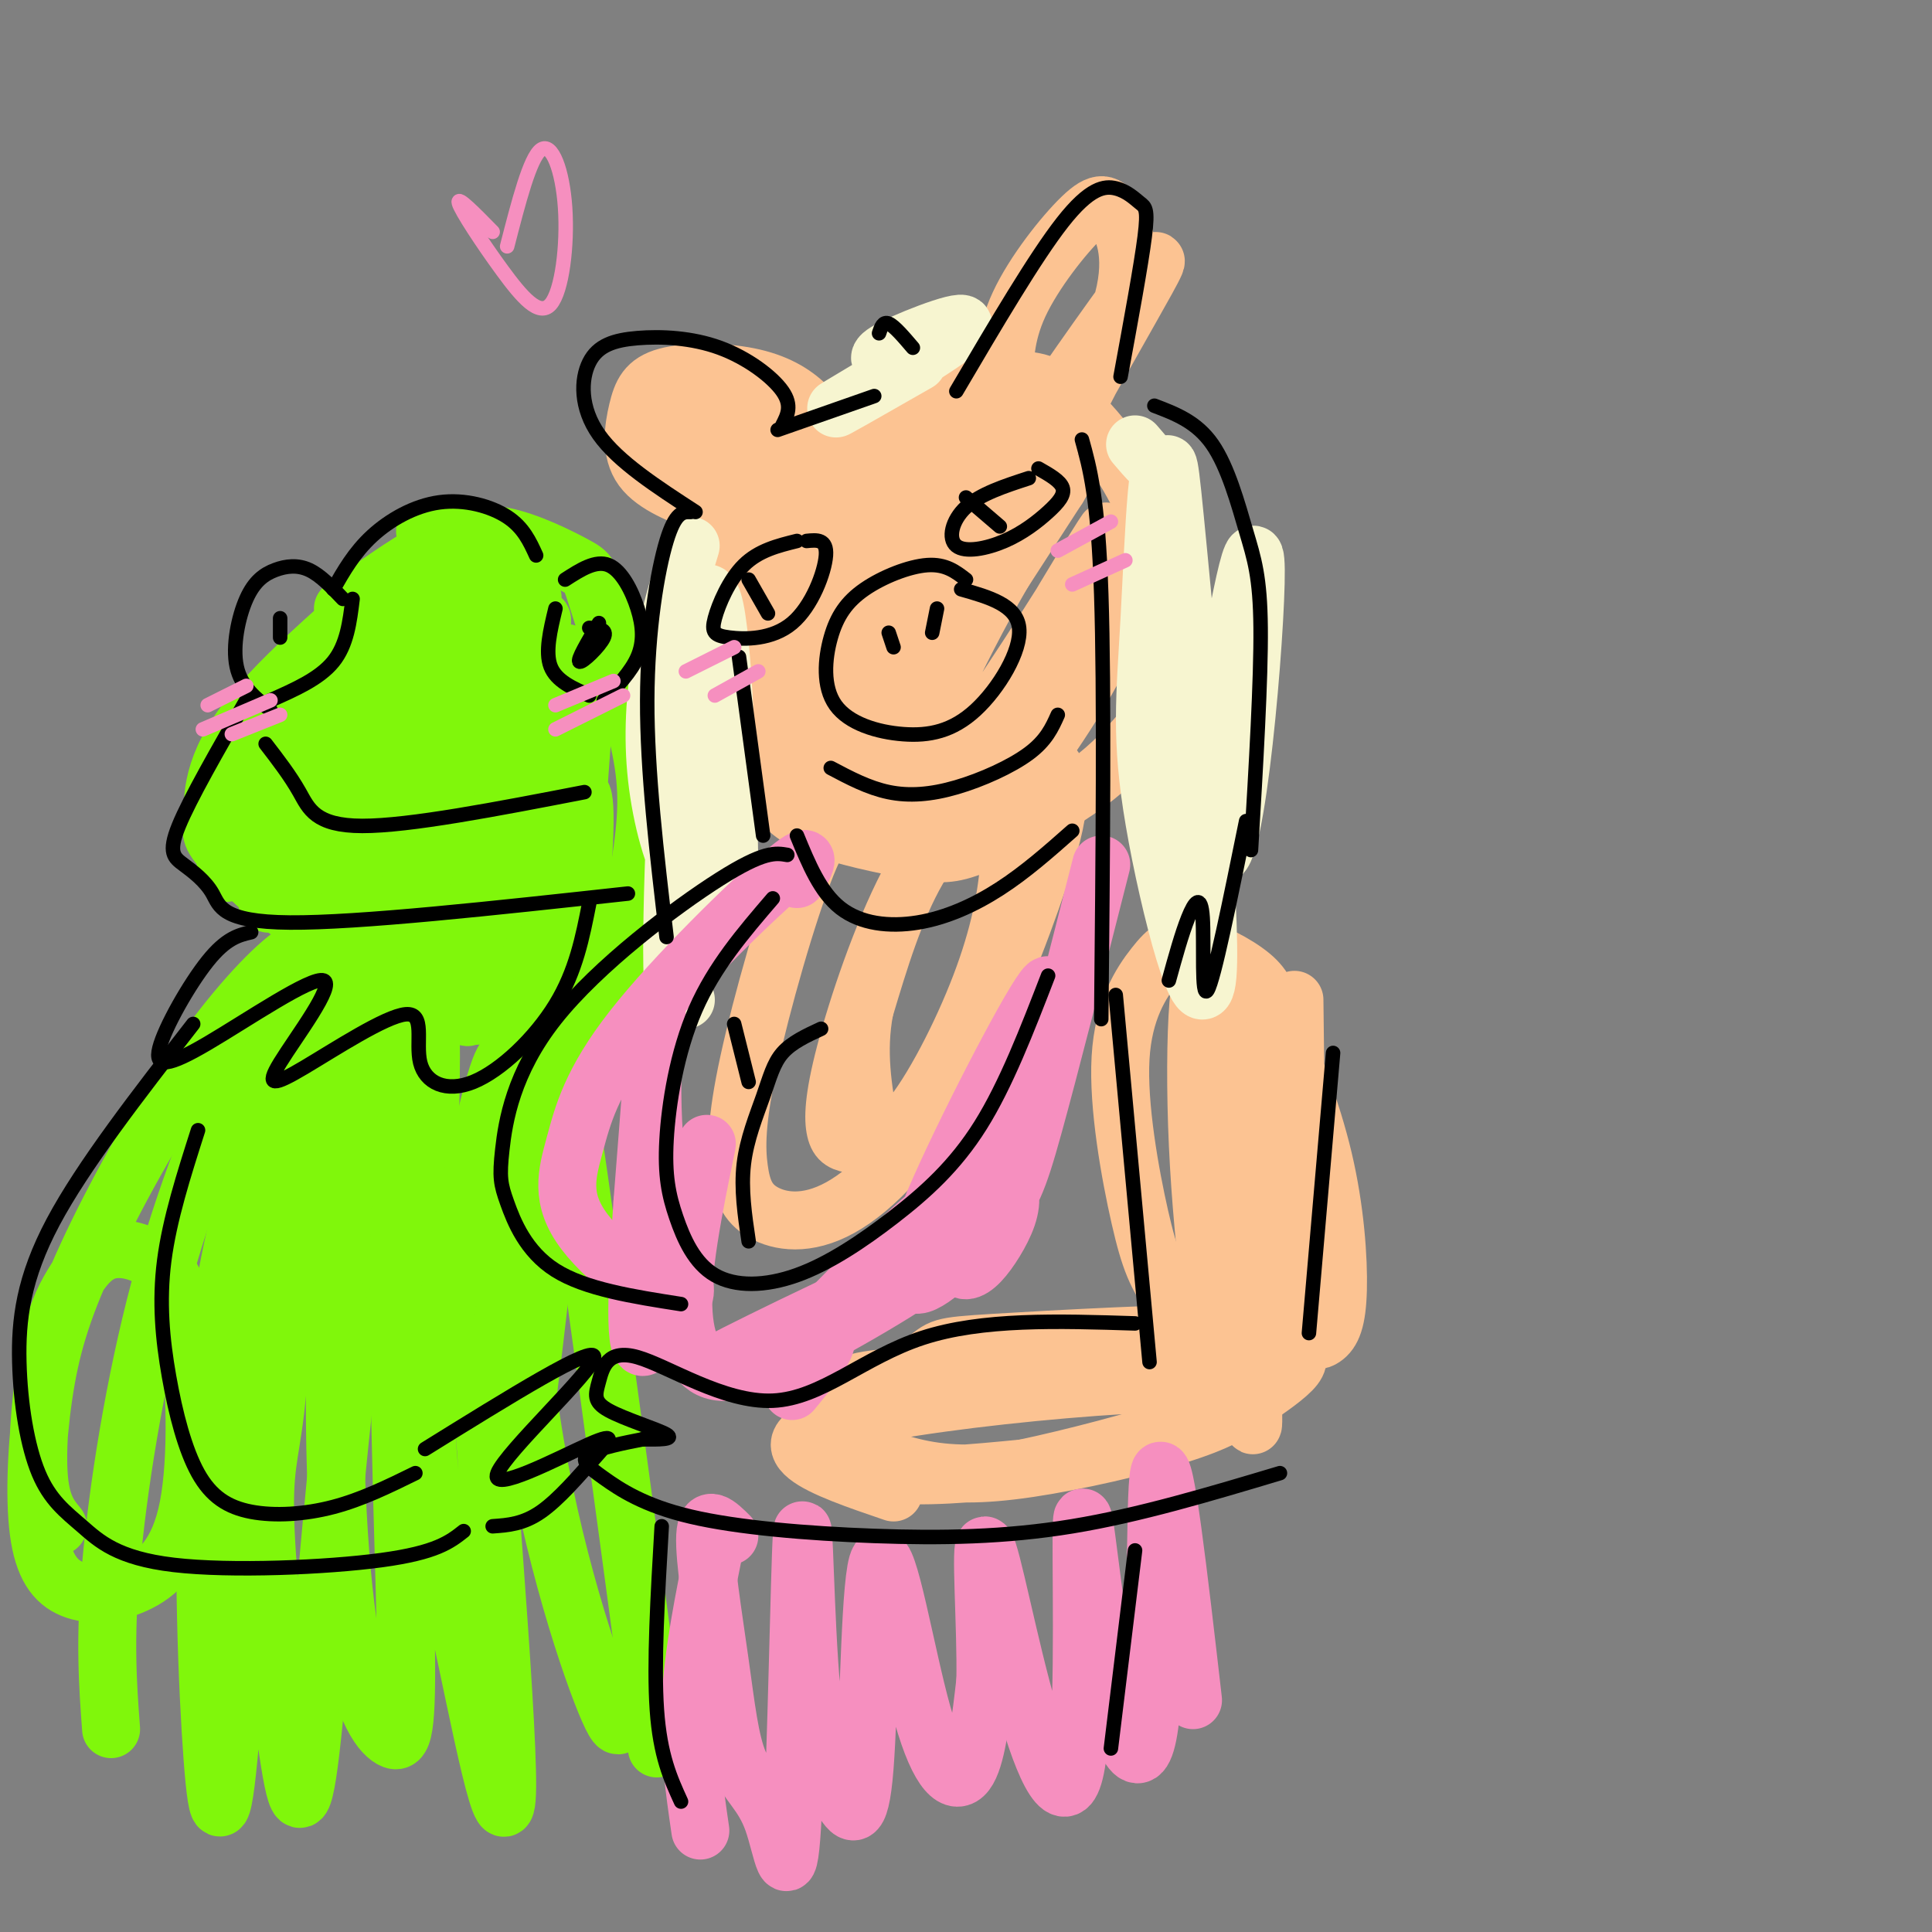 <svg viewBox='0 0 400 400' version='1.1' xmlns='http://www.w3.org/2000/svg' xmlns:xlink='http://www.w3.org/1999/xlink'><rect x="0" y="0" width="400" height="400" fill="#808080" stroke="none"/><g fill='none' stroke='#80F70B' stroke-width='12' stroke-linecap='round' stroke-linejoin='round'><path d='M88,110c2.774,-0.479 5.549,-0.959 -2,6c-7.549,6.959 -25.421,21.356 -34,32c-8.579,10.644 -7.867,17.533 -8,21c-0.133,3.467 -1.113,3.510 3,8c4.113,4.490 13.318,13.426 25,20c11.682,6.574 25.841,10.787 40,15'/><path d='M112,212c7.458,2.349 6.103,0.721 7,0c0.897,-0.721 4.045,-0.534 7,-7c2.955,-6.466 5.717,-19.584 7,-29c1.283,-9.416 1.087,-15.130 -1,-24c-2.087,-8.870 -6.065,-20.896 -8,-27c-1.935,-6.104 -1.828,-6.286 -5,-8c-3.172,-1.714 -9.623,-4.962 -15,-6c-5.377,-1.038 -9.679,0.132 -15,3c-5.321,2.868 -11.660,7.434 -18,12'/><path d='M93,114c-5.473,3.513 -10.946,7.025 -19,18c-8.054,10.975 -18.689,29.411 -24,40c-5.311,10.589 -5.300,13.330 7,-2c12.300,-15.330 36.887,-48.732 39,-51c2.113,-2.268 -18.248,26.598 -30,46c-11.752,19.402 -14.895,29.339 -4,16c10.895,-13.339 35.827,-49.954 41,-58c5.173,-8.046 -9.414,12.477 -24,33'/><path d='M79,156c-6.257,11.540 -9.900,23.891 -10,28c-0.100,4.109 3.342,-0.023 4,0c0.658,0.023 -1.469,4.201 7,-10c8.469,-14.201 27.533,-46.780 30,-50c2.467,-3.220 -11.664,22.919 -19,40c-7.336,17.081 -7.876,25.102 -8,28c-0.124,2.898 0.169,0.672 0,4c-0.169,3.328 -0.800,12.210 6,-3c6.800,-15.210 21.031,-54.511 23,-63c1.969,-8.489 -8.323,13.836 -13,34c-4.677,20.164 -3.738,38.168 -2,44c1.738,5.832 4.276,-0.507 7,-7c2.724,-6.493 5.636,-13.141 8,-24c2.364,-10.859 4.182,-25.930 6,-41'/><path d='M118,136c-0.850,-3.793 -5.974,7.224 -10,18c-4.026,10.776 -6.955,21.310 -9,31c-2.045,9.690 -3.208,18.535 -3,23c0.208,4.465 1.787,4.548 6,-11c4.213,-15.548 11.061,-46.728 12,-48c0.939,-1.272 -4.030,27.364 -9,56'/><path d='M73,189c-2.262,0.480 -4.523,0.960 -8,5c-3.477,4.040 -8.169,11.640 -14,24c-5.831,12.360 -12.801,29.482 -18,49c-5.199,19.518 -8.628,41.434 -10,57c-1.372,15.566 -0.686,24.783 0,34'/><path d='M110,198c0.833,-3.667 1.667,-7.333 6,20c4.333,27.333 12.167,85.667 20,144'/><path d='M83,186c-5.339,5.468 -10.679,10.935 -16,20c-5.321,9.065 -10.625,21.727 -15,37c-4.375,15.273 -7.822,33.156 -9,56c-1.178,22.844 -0.086,50.648 1,65c1.086,14.352 2.167,15.253 4,-8c1.833,-23.253 4.416,-70.661 11,-104c6.584,-33.339 17.167,-52.610 18,-51c0.833,1.610 -8.083,24.100 -13,44c-4.917,19.900 -5.836,37.211 -7,47c-1.164,9.789 -2.575,12.055 -2,25c0.575,12.945 3.136,36.569 5,48c1.864,11.431 3.030,10.671 5,-9c1.970,-19.671 4.745,-58.252 9,-88c4.255,-29.748 9.992,-50.663 11,-58c1.008,-7.337 -2.712,-1.096 -6,11c-3.288,12.096 -6.144,30.048 -9,48'/><path d='M70,269c-1.425,21.108 -0.487,49.878 2,67c2.487,17.122 6.522,22.597 9,24c2.478,1.403 3.400,-1.265 3,-22c-0.400,-20.735 -2.122,-59.539 -1,-89c1.122,-29.461 5.089,-49.581 6,-39c0.911,10.581 -1.234,51.864 -1,76c0.234,24.136 2.848,31.125 7,50c4.152,18.875 9.844,49.634 10,34c0.156,-15.634 -5.224,-77.663 -7,-106c-1.776,-28.337 0.052,-22.983 2,-27c1.948,-4.017 4.017,-17.407 5,-9c0.983,8.407 0.880,38.610 5,66c4.120,27.390 12.463,51.969 16,60c3.537,8.031 2.269,-0.484 1,-9'/><path d='M129,140c-1.838,2.709 -3.676,5.417 -5,3c-1.324,-2.417 -2.133,-9.960 -4,17c-1.867,26.960 -4.791,88.421 -7,102c-2.209,13.579 -3.703,-20.726 -1,-52c2.703,-31.274 9.603,-59.519 9,-38c-0.603,21.519 -8.709,92.802 -12,119c-3.291,26.198 -1.769,7.311 -2,2c-0.231,-5.311 -2.216,2.955 -2,-14c0.216,-16.955 2.633,-59.130 0,-60c-2.633,-0.870 -10.317,39.565 -18,80'/><path d='M58,206c2.543,-2.416 5.085,-4.832 6,-7c0.915,-2.168 0.202,-4.089 -4,-1c-4.202,3.089 -11.894,11.189 -20,23c-8.106,11.811 -16.624,27.333 -22,39c-5.376,11.667 -7.608,19.480 -9,29c-1.392,9.520 -1.945,20.746 -1,28c0.945,7.254 3.388,10.537 7,12c3.612,1.463 8.394,1.105 13,-1c4.606,-2.105 9.038,-5.957 11,-16c1.962,-10.043 1.456,-26.276 0,-36c-1.456,-9.724 -3.861,-12.939 -7,-15c-3.139,-2.061 -7.012,-2.969 -10,-2c-2.988,0.969 -5.089,3.817 -7,7c-1.911,3.183 -3.630,6.703 -5,14c-1.370,7.297 -2.391,18.371 -2,25c0.391,6.629 2.196,8.815 4,11'/></g>
<g fill='none' stroke='#FCC392' stroke-width='12' stroke-linecap='round' stroke-linejoin='round'><path d='M201,78c-2.785,-0.039 -5.571,-0.079 -13,4c-7.429,4.079 -19.503,12.276 -26,18c-6.497,5.724 -7.417,8.973 -9,14c-1.583,5.027 -3.829,11.830 -4,19c-0.171,7.170 1.734,14.706 4,20c2.266,5.294 4.895,8.346 7,11c2.105,2.654 3.688,4.911 9,7c5.312,2.089 14.355,4.010 20,5c5.645,0.990 7.891,1.048 13,-1c5.109,-2.048 13.079,-6.201 19,-10c5.921,-3.799 9.793,-7.244 14,-12c4.207,-4.756 8.749,-10.824 9,-20c0.251,-9.176 -3.788,-21.459 -8,-30c-4.212,-8.541 -8.595,-13.338 -12,-17c-3.405,-3.662 -5.830,-6.189 -10,-7c-4.170,-0.811 -10.085,0.095 -16,1'/><path d='M187,82c-1.816,-1.187 -3.632,-2.374 -8,3c-4.368,5.374 -11.289,17.308 -15,25c-3.711,7.692 -4.214,11.142 -5,15c-0.786,3.858 -1.856,8.125 6,-4c7.856,-12.125 24.638,-40.641 26,-44c1.362,-3.359 -12.697,18.440 -24,39c-11.303,20.560 -19.851,39.882 -10,28c9.851,-11.882 38.100,-54.966 43,-63c4.900,-8.034 -13.550,18.983 -32,46'/><path d='M168,127c-6.787,11.093 -7.755,15.827 -8,20c-0.245,4.173 0.234,7.787 11,-6c10.766,-13.787 31.821,-44.975 37,-55c5.179,-10.025 -5.518,1.112 -15,15c-9.482,13.888 -17.749,30.528 -22,41c-4.251,10.472 -4.487,14.775 -5,19c-0.513,4.225 -1.305,8.371 10,-8c11.305,-16.371 34.706,-53.260 36,-56c1.294,-2.740 -19.519,28.668 -29,45c-9.481,16.332 -7.629,17.590 -8,21c-0.371,3.410 -2.963,8.974 4,-1c6.963,-9.974 23.482,-35.487 40,-61'/><path d='M219,101c4.120,-6.788 -5.582,6.741 -15,24c-9.418,17.259 -18.554,38.247 -19,44c-0.446,5.753 7.798,-3.731 19,-20c11.202,-16.269 25.361,-39.324 25,-39c-0.361,0.324 -15.244,24.026 -22,38c-6.756,13.974 -5.387,18.218 -5,21c0.387,2.782 -0.208,4.102 4,-1c4.208,-5.102 13.221,-16.625 20,-29c6.779,-12.375 11.325,-25.601 11,-29c-0.325,-3.399 -5.521,3.029 -11,12c-5.479,8.971 -11.239,20.486 -17,32'/><path d='M173,93c-1.648,-3.159 -3.296,-6.318 -6,-9c-2.704,-2.682 -6.464,-4.888 -12,-6c-5.536,-1.112 -12.848,-1.132 -17,0c-4.152,1.132 -5.144,3.414 -6,7c-0.856,3.586 -1.578,8.476 1,12c2.578,3.524 8.454,5.684 12,7c3.546,1.316 4.760,1.790 9,1c4.240,-0.790 11.506,-2.843 14,-6c2.494,-3.157 0.214,-7.420 -5,-12c-5.214,-4.580 -13.364,-9.479 -18,-9c-4.636,0.479 -5.758,6.334 -5,11c0.758,4.666 3.396,8.141 8,11c4.604,2.859 11.172,5.103 11,2c-0.172,-3.103 -7.086,-11.551 -14,-20'/><path d='M145,82c-2.333,-3.333 -1.167,-1.667 0,0'/><path d='M215,81c-2.425,0.561 -4.850,1.121 -6,1c-1.150,-0.121 -1.025,-0.924 -1,-4c0.025,-3.076 -0.050,-8.426 3,-15c3.050,-6.574 9.227,-14.371 13,-18c3.773,-3.629 5.143,-3.090 7,0c1.857,3.090 4.200,8.731 1,19c-3.200,10.269 -11.943,25.166 -12,25c-0.057,-0.166 8.572,-15.395 14,-25c5.428,-9.605 7.654,-13.586 2,-6c-5.654,7.586 -19.187,26.739 -23,33c-3.813,6.261 2.093,-0.369 8,-7'/><path d='M176,168c-2.522,0.607 -5.044,1.215 -9,11c-3.956,9.785 -9.345,28.748 -12,41c-2.655,12.252 -2.575,17.793 -2,22c0.575,4.207 1.646,7.080 5,9c3.354,1.920 8.991,2.887 16,-1c7.009,-3.887 15.392,-12.629 23,-26c7.608,-13.371 14.443,-31.370 18,-42c3.557,-10.630 3.836,-13.889 4,-17c0.164,-3.111 0.214,-6.074 -2,-7c-2.214,-0.926 -6.691,0.186 -12,4c-5.309,3.814 -11.451,10.332 -17,21c-5.549,10.668 -10.506,25.486 -13,35c-2.494,9.514 -2.527,13.723 -2,16c0.527,2.277 1.613,2.624 4,3c2.387,0.376 6.074,0.783 11,-5c4.926,-5.783 11.091,-17.757 15,-28c3.909,-10.243 5.563,-18.756 6,-26c0.437,-7.244 -0.344,-13.220 -4,-13c-3.656,0.220 -10.187,6.634 -15,15c-4.813,8.366 -7.906,18.683 -11,29'/><path d='M179,209c-1.667,8.833 -0.333,16.417 1,24'/><path d='M268,207c0.304,23.745 0.608,47.491 0,60c-0.608,12.509 -2.127,13.782 -4,15c-1.873,1.218 -4.098,2.381 -8,0c-3.902,-2.381 -9.479,-8.307 -13,-13c-3.521,-4.693 -4.987,-8.155 -7,-17c-2.013,-8.845 -4.575,-23.075 -4,-33c0.575,-9.925 4.286,-15.546 7,-19c2.714,-3.454 4.431,-4.741 8,-4c3.569,0.741 8.989,3.509 12,6c3.011,2.491 3.614,4.706 6,11c2.386,6.294 6.555,16.666 9,27c2.445,10.334 3.166,20.631 3,27c-0.166,6.369 -1.220,8.810 -3,10c-1.780,1.190 -4.287,1.128 -6,-15c-1.713,-16.128 -2.632,-48.322 -4,-48c-1.368,0.322 -3.184,33.161 -5,66'/><path d='M259,280c-0.362,15.908 1.235,22.677 0,3c-1.235,-19.677 -5.300,-65.800 -8,-78c-2.700,-12.200 -4.035,9.523 -3,32c1.035,22.477 4.438,45.708 6,51c1.562,5.292 1.281,-7.354 1,-20'/><path d='M266,275c-7.117,3.225 -14.234,6.451 -29,8c-14.766,1.549 -37.181,1.422 -49,2c-11.819,0.578 -13.043,1.861 -14,4c-0.957,2.139 -1.647,5.135 1,8c2.647,2.865 8.631,5.599 15,7c6.369,1.401 13.124,1.467 23,0c9.876,-1.467 22.873,-4.469 31,-7c8.127,-2.531 11.384,-4.591 15,-7c3.616,-2.409 7.592,-5.168 9,-7c1.408,-1.832 0.247,-2.738 0,-4c-0.247,-1.262 0.419,-2.879 -12,-3c-12.419,-0.121 -37.925,1.255 -50,2c-12.075,0.745 -10.721,0.860 -15,4c-4.279,3.140 -14.190,9.307 -17,14c-2.810,4.693 1.483,7.912 9,9c7.517,1.088 18.259,0.044 29,-1'/><path d='M212,304c19.952,-4.238 55.333,-14.333 46,-17c-9.333,-2.667 -63.381,2.095 -83,7c-19.619,4.905 -4.810,9.952 10,15'/></g>
<g fill='none' stroke='#F7F5D0' stroke-width='12' stroke-linecap='round' stroke-linejoin='round'><path d='M185,75c-2.423,-0.286 -4.845,-0.571 0,-3c4.845,-2.429 16.958,-7.000 14,-4c-2.958,3.000 -20.988,13.571 -25,16c-4.012,2.429 5.994,-3.286 16,-9'/><path d='M143,113c-2.292,7.511 -4.585,15.022 -6,23c-1.415,7.978 -1.953,16.421 -1,25c0.953,8.579 3.398,17.292 6,21c2.602,3.708 5.360,2.410 7,4c1.640,1.590 2.162,6.068 2,-7c-0.162,-13.068 -1.009,-43.684 -3,-53c-1.991,-9.316 -5.125,2.667 -7,26c-1.875,23.333 -2.492,58.017 -1,54c1.492,-4.017 5.094,-46.735 5,-55c-0.094,-8.265 -3.884,17.924 -5,33c-1.116,15.076 0.442,19.038 2,23'/><path d='M235,92c2.464,2.914 4.929,5.828 6,5c1.071,-0.828 0.750,-5.397 3,18c2.250,23.397 7.072,74.760 6,87c-1.072,12.240 -8.038,-14.643 -11,-32c-2.962,-17.357 -1.921,-25.190 -1,-42c0.921,-16.810 1.721,-42.599 4,-27c2.279,15.599 6.037,72.584 10,76c3.963,3.416 8.132,-46.738 8,-59c-0.132,-12.262 -4.566,13.369 -9,39'/></g>
<g fill='none' stroke='#F68FBF' stroke-width='12' stroke-linecap='round' stroke-linejoin='round'><path d='M228,179c-5.348,21.033 -10.696,42.066 -14,54c-3.304,11.934 -4.565,14.769 -9,20c-4.435,5.231 -12.043,12.856 -15,13c-2.957,0.144 -1.261,-7.195 6,-23c7.261,-15.805 20.088,-40.078 21,-39c0.912,1.078 -10.090,27.506 -15,42c-4.910,14.494 -3.727,17.055 -2,17c1.727,-0.055 3.999,-2.726 6,-6c2.001,-3.274 3.731,-7.151 3,-10c-0.731,-2.849 -3.923,-4.671 -11,0c-7.077,4.671 -18.038,15.836 -29,27'/><path d='M165,182c1.909,-3.424 3.818,-6.848 -3,-1c-6.818,5.848 -22.363,20.969 -31,32c-8.637,11.031 -10.368,17.971 -12,24c-1.632,6.029 -3.167,11.146 2,18c5.167,6.854 17.034,15.445 20,14c2.966,-1.445 -2.971,-12.928 -5,-28c-2.029,-15.072 -0.151,-33.735 0,-33c0.151,0.735 -1.424,20.867 -3,41'/><path d='M133,249c-1.033,15.625 -2.116,34.187 1,29c3.116,-5.187 10.431,-34.124 12,-40c1.569,-5.876 -2.607,11.309 -4,23c-1.393,11.691 -0.003,17.888 3,21c3.003,3.112 7.620,3.138 20,-3c12.380,-6.138 32.525,-18.439 27,-17c-5.525,1.439 -36.718,16.618 -43,20c-6.282,3.382 12.348,-5.034 19,-6c6.652,-0.966 1.326,5.517 -4,12'/><path d='M148,320c-2.250,11.083 -4.500,22.167 -5,32c-0.500,9.833 0.750,18.417 2,27'/><path d='M151,318c-2.381,-2.363 -4.762,-4.727 -5,0c-0.238,4.727 1.666,16.544 3,26c1.334,9.456 2.097,16.551 4,21c1.903,4.449 4.944,6.252 7,12c2.056,5.748 3.125,15.442 4,1c0.875,-14.442 1.556,-53.019 2,-60c0.444,-6.981 0.653,17.635 2,32c1.347,14.365 3.834,18.480 6,22c2.166,3.520 4.011,6.446 5,-6c0.989,-12.446 1.121,-40.264 3,-43c1.879,-2.736 5.506,19.610 9,32c3.494,12.390 6.855,14.826 9,12c2.145,-2.826 3.072,-10.913 4,-19'/><path d='M204,348c0.234,-11.018 -1.181,-29.062 0,-28c1.181,1.062 4.959,21.231 9,35c4.041,13.769 8.346,21.136 10,9c1.654,-12.136 0.659,-43.777 1,-49c0.341,-5.223 2.019,15.971 5,31c2.981,15.029 7.264,23.892 9,11c1.736,-12.892 0.925,-47.541 2,-52c1.075,-4.459 4.038,21.270 7,47'/></g>
<g fill='none' stroke='#000000' stroke-width='3' stroke-linecap='round' stroke-linejoin='round'><path d='M73,124c-0.583,4.750 -1.167,9.500 -4,13c-2.833,3.500 -7.917,5.750 -13,8'/><path d='M71,124c-2.321,-2.451 -4.641,-4.903 -7,-6c-2.359,-1.097 -4.756,-0.841 -7,0c-2.244,0.841 -4.335,2.265 -6,6c-1.665,3.735 -2.904,9.781 -2,14c0.904,4.219 3.952,6.609 7,9'/><path d='M115,126c-1.083,4.500 -2.167,9.000 -1,12c1.167,3.000 4.583,4.500 8,6'/><path d='M117,120c3.167,-2.042 6.333,-4.083 9,-3c2.667,1.083 4.833,5.292 6,9c1.167,3.708 1.333,6.917 0,10c-1.333,3.083 -4.167,6.042 -7,9'/><path d='M55,154c2.533,3.289 5.067,6.578 7,10c1.933,3.422 3.267,6.978 13,7c9.733,0.022 27.867,-3.489 46,-7'/><path d='M58,128c0.000,0.000 0.000,4.000 0,4'/><path d='M124,129c-2.311,3.889 -4.622,7.778 -4,8c0.622,0.222 4.178,-3.222 5,-5c0.822,-1.778 -1.089,-1.889 -3,-2'/><path d='M69,122c2.179,-3.815 4.357,-7.631 8,-11c3.643,-3.369 8.750,-6.292 14,-7c5.250,-0.708 10.643,0.798 14,3c3.357,2.202 4.679,5.101 6,8'/><path d='M51,145c-5.864,10.207 -11.729,20.415 -14,26c-2.271,5.585 -0.949,6.549 1,8c1.949,1.451 4.525,3.391 6,6c1.475,2.609 1.850,5.888 16,6c14.150,0.112 42.075,-2.944 70,-6'/><path d='M52,193c-2.582,0.607 -5.165,1.214 -9,6c-3.835,4.786 -8.924,13.750 -10,18c-1.076,4.250 1.859,3.786 10,-1c8.141,-4.786 21.487,-13.896 24,-13c2.513,0.896 -5.808,11.797 -9,17c-3.192,5.203 -1.253,4.710 5,1c6.253,-3.710 16.822,-10.635 21,-11c4.178,-0.365 1.965,5.830 3,10c1.035,4.170 5.317,6.315 11,4c5.683,-2.315 12.767,-9.090 17,-16c4.233,-6.910 5.617,-13.955 7,-21'/><path d='M40,212c-11.397,14.670 -22.794,29.340 -29,41c-6.206,11.660 -7.219,20.308 -7,29c0.219,8.692 1.672,17.426 4,23c2.328,5.574 5.531,7.989 9,11c3.469,3.011 7.203,6.618 19,8c11.797,1.382 31.656,0.538 43,-1c11.344,-1.538 14.172,-3.769 17,-6'/><path d='M41,234c-2.950,9.236 -5.900,18.473 -7,27c-1.100,8.527 -0.350,16.346 1,24c1.350,7.654 3.300,15.144 6,20c2.700,4.856 6.150,7.076 11,8c4.850,0.924 11.100,0.550 17,-1c5.900,-1.550 11.450,-4.275 17,-7'/><path d='M88,300c17.607,-10.932 35.214,-21.865 35,-19c-0.214,2.865 -18.248,19.527 -20,24c-1.752,4.473 12.778,-3.244 19,-6c6.222,-2.756 4.137,-0.550 1,3c-3.137,3.550 -7.325,8.443 -11,11c-3.675,2.557 -6.838,2.779 -10,3'/><path d='M231,206c0.000,0.000 7.000,76.000 7,76'/><path d='M235,274c-15.874,-0.508 -31.747,-1.015 -44,3c-12.253,4.015 -20.885,12.554 -31,13c-10.115,0.446 -21.713,-7.201 -28,-9c-6.287,-1.799 -7.262,2.250 -8,5c-0.738,2.750 -1.237,4.202 2,6c3.237,1.798 10.211,3.942 12,5c1.789,1.058 -1.605,1.029 -5,1'/><path d='M133,298c-3.283,0.644 -8.989,1.753 -11,3c-2.011,1.247 -0.326,2.633 3,5c3.326,2.367 8.294,5.717 18,8c9.706,2.283 24.152,3.499 38,4c13.848,0.501 27.100,0.286 41,-2c13.900,-2.286 28.450,-6.643 43,-11'/><path d='M276,218c0.000,0.000 -5.000,58.000 -5,58'/><path d='M200,120c-2.106,-1.631 -4.212,-3.262 -8,-3c-3.788,0.262 -9.258,2.417 -13,5c-3.742,2.583 -5.756,5.595 -7,10c-1.244,4.405 -1.717,10.202 1,14c2.717,3.798 8.625,5.595 14,6c5.375,0.405 10.216,-0.583 15,-5c4.784,-4.417 9.510,-12.262 9,-17c-0.510,-4.738 -6.255,-6.369 -12,-8'/><path d='M184,131c0.000,0.000 1.000,3.000 1,3'/><path d='M194,126c0.000,0.000 -1.000,5.000 -1,5'/><path d='M172,159c3.899,2.065 7.798,4.131 12,5c4.202,0.869 8.708,0.542 14,-1c5.292,-1.542 11.369,-4.298 15,-7c3.631,-2.702 4.815,-5.351 6,-8'/><path d='M165,112c-3.968,0.985 -7.935,1.969 -11,5c-3.065,3.031 -5.227,8.108 -6,11c-0.773,2.892 -0.156,3.600 3,4c3.156,0.400 8.850,0.492 13,-3c4.150,-3.492 6.757,-10.569 7,-14c0.243,-3.431 -1.879,-3.215 -4,-3'/><path d='M155,120c0.000,0.000 4.000,7.000 4,7'/><path d='M213,99c-5.029,1.639 -10.058,3.279 -13,6c-2.942,2.721 -3.797,6.525 -2,8c1.797,1.475 6.244,0.622 10,-1c3.756,-1.622 6.819,-4.014 9,-6c2.181,-1.986 3.480,-3.568 3,-5c-0.480,-1.432 -2.740,-2.716 -5,-4'/><path d='M200,103c0.000,0.000 7.000,6.000 7,6'/><path d='M198,81c8.188,-13.919 16.376,-27.837 22,-35c5.624,-7.163 8.683,-7.569 11,-7c2.317,0.569 3.893,2.115 5,3c1.107,0.885 1.745,1.110 1,7c-0.745,5.890 -2.872,17.445 -5,29'/><path d='M162,88c1.033,-2.015 2.067,-4.031 0,-7c-2.067,-2.969 -7.233,-6.892 -13,-9c-5.767,-2.108 -12.133,-2.400 -17,-2c-4.867,0.400 -8.233,1.492 -10,5c-1.767,3.508 -1.933,9.431 2,15c3.933,5.569 11.967,10.785 20,16'/><path d='M181,82c0.000,0.000 -20.000,7.000 -20,7'/><path d='M182,69c0.417,-1.250 0.833,-2.500 2,-2c1.167,0.500 3.083,2.750 5,5'/><path d='M143,106c-1.578,-0.044 -3.156,-0.089 -5,6c-1.844,6.089 -3.956,18.311 -4,33c-0.044,14.689 1.978,31.844 4,49'/><path d='M153,136c0.000,0.000 5.000,37.000 5,37'/><path d='M224,91c1.667,6.000 3.333,12.000 4,32c0.667,20.000 0.333,54.000 0,88'/><path d='M239,84c4.381,1.667 8.762,3.333 12,8c3.238,4.667 5.333,12.333 7,18c1.667,5.667 2.905,9.333 3,20c0.095,10.667 -0.952,28.333 -2,46'/><path d='M258,170c-3.333,16.411 -6.667,32.821 -8,35c-1.333,2.179 -0.667,-9.875 -1,-15c-0.333,-5.125 -1.667,-3.321 -3,0c-1.333,3.321 -2.667,8.161 -4,13'/><path d='M160,186c-6.060,7.056 -12.119,14.112 -16,23c-3.881,8.888 -5.583,19.607 -6,27c-0.417,7.393 0.452,11.461 2,16c1.548,4.539 3.777,9.548 8,12c4.223,2.452 10.441,2.348 17,0c6.559,-2.348 13.458,-6.940 20,-12c6.542,-5.060 12.726,-10.589 18,-19c5.274,-8.411 9.637,-19.706 14,-31'/><path d='M163,177c-2.398,-0.414 -4.797,-0.828 -14,5c-9.203,5.828 -25.212,17.899 -34,29c-8.788,11.101 -10.356,21.233 -11,27c-0.644,5.767 -0.366,7.168 1,11c1.366,3.832 3.819,10.095 10,14c6.181,3.905 16.091,5.453 26,7'/><path d='M170,213c-3.054,1.417 -6.107,2.833 -8,5c-1.893,2.167 -2.625,5.083 -4,9c-1.375,3.917 -3.393,8.833 -4,14c-0.607,5.167 0.196,10.583 1,16'/><path d='M155,224c0.000,0.000 -3.000,-12.000 -3,-12'/><path d='M165,173c2.411,5.863 4.821,11.726 9,15c4.179,3.274 10.125,3.958 16,3c5.875,-0.958 11.679,-3.560 17,-7c5.321,-3.440 10.161,-7.720 15,-12'/><path d='M137,316c-0.833,14.250 -1.667,28.500 -1,38c0.667,9.500 2.833,14.250 5,19'/><path d='M235,321c0.000,0.000 -5.000,41.000 -5,41'/></g>
<g fill='none' stroke='#F68FBF' stroke-width='3' stroke-linecap='round' stroke-linejoin='round'><path d='M43,146c0.000,0.000 8.000,-4.000 8,-4'/><path d='M42,151c0.000,0.000 14.000,-6.000 14,-6'/><path d='M48,152c0.000,0.000 10.000,-4.000 10,-4'/><path d='M115,146c0.000,0.000 12.000,-5.000 12,-5'/><path d='M115,151c0.000,0.000 14.000,-7.000 14,-7'/><path d='M142,139c0.000,0.000 10.000,-5.000 10,-5'/><path d='M148,144c0.000,0.000 9.000,-5.000 9,-5'/><path d='M219,114c0.000,0.000 11.000,-6.000 11,-6'/><path d='M222,121c0.000,0.000 11.000,-5.000 11,-5'/><path d='M102,48c-3.706,-3.781 -7.413,-7.562 -7,-6c0.413,1.562 4.945,8.465 9,14c4.055,5.535 7.633,9.700 10,7c2.367,-2.700 3.522,-12.265 3,-20c-0.522,-7.735 -2.721,-13.638 -5,-12c-2.279,1.638 -4.640,10.819 -7,20'/></g>
</svg>